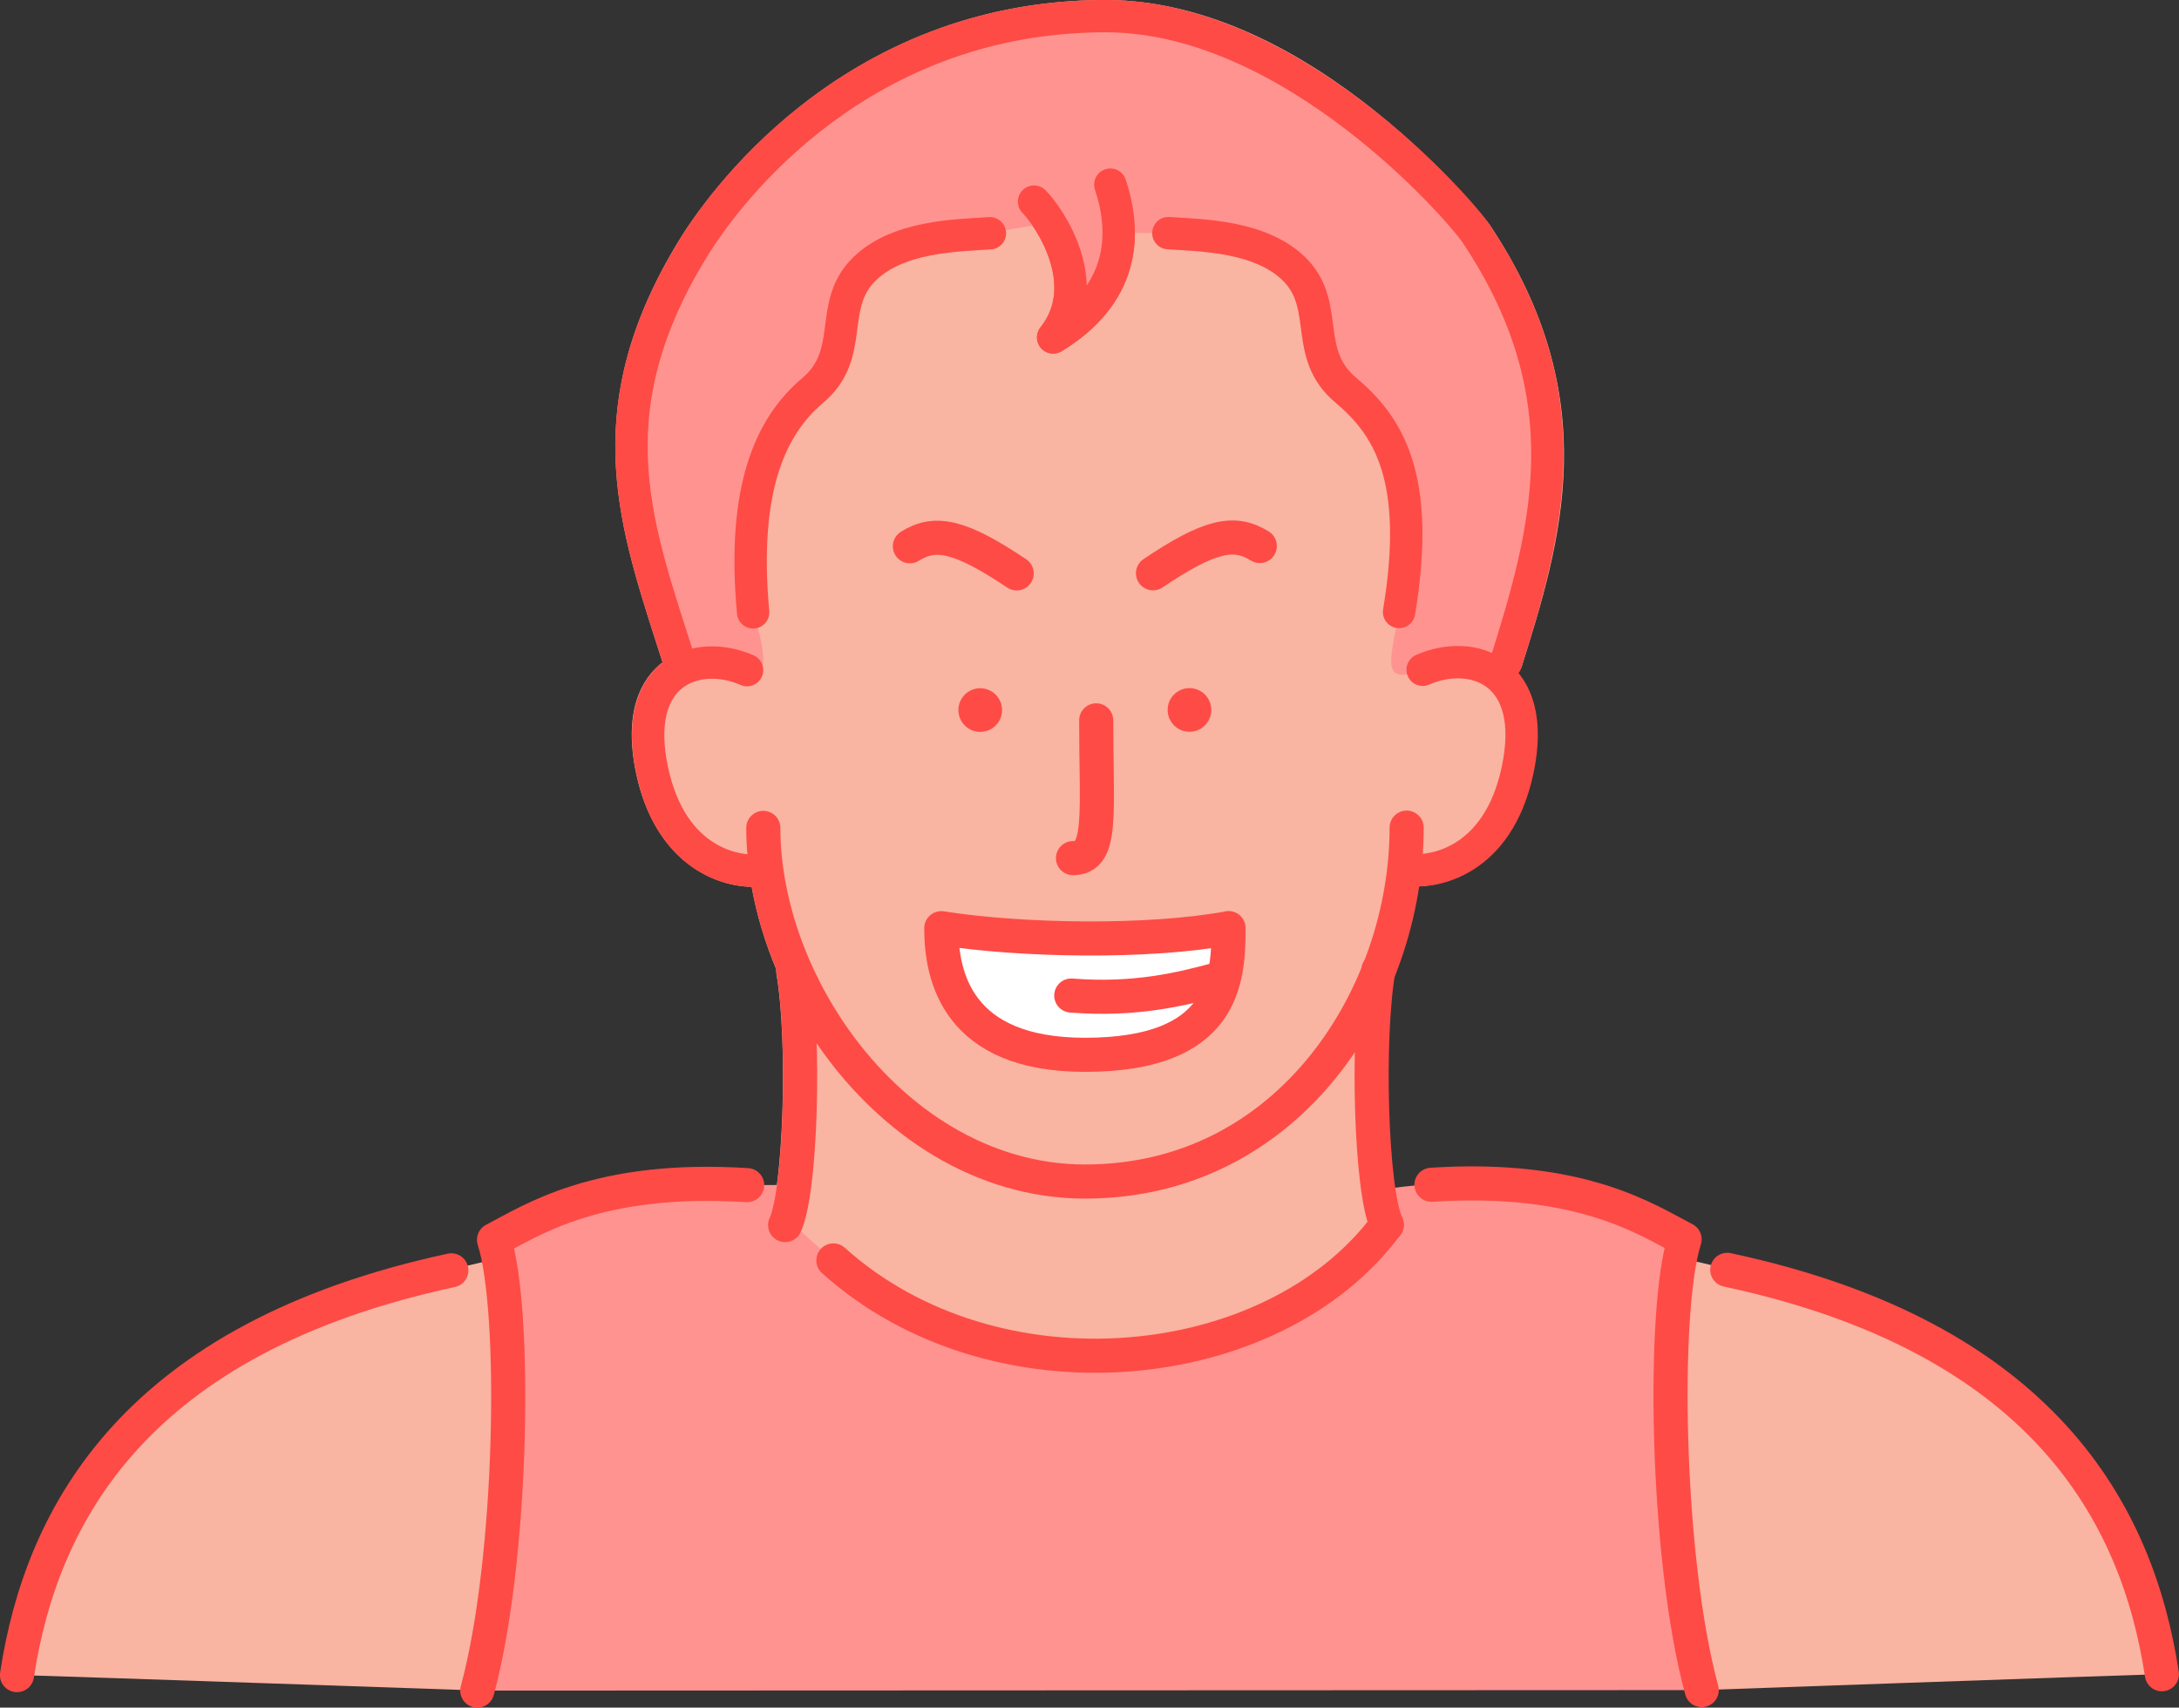 <?xml version="1.0" encoding="UTF-8"?><svg id="_レイヤー_2" xmlns="http://www.w3.org/2000/svg" viewBox="0 0 175.68 137.7"><rect x="0" y="0" width="175.68" height="137.7" fill="#333333" stroke="none"/><defs><style>.cls-1{fill:#f9b4a2;}.cls-2{fill:#fe4b46;}.cls-3{fill:#ff9390;}.cls-4{stroke-width:2.61px;}.cls-4,.cls-5,.cls-6{stroke:#fe4b46;stroke-linecap:round;stroke-linejoin:round;}.cls-4,.cls-6{fill:none;}.cls-5{fill:#fff;}.cls-5,.cls-6{stroke-width:2.75px;}</style></defs><g id="_レイヤー_1-2"><g><g><path class="cls-1" d="M122.65,53.87c3.2-10.18,6.83-21.73-2.57-35.78C119.96,17.91,105.98,0,89.14,0c-21.48,0-32.44,16.18-34.42,19.43-8,13.11-4.99,22.48-1.81,32.4,.17,.53,.34,1.06,.51,1.59-.03,.03-.07,.05-.11,.07-1.53,1.24-3.11,3.81-2.01,8.94,1.45,6.74,5.99,9.03,9.3,9.08,.4,2.23,1.07,4.47,1.98,6.65,0,.1,0,.21,.01,.32,.99,5.73,.5,17.5-.55,19.72,0,0,0,.02-.01,.03,0,.01,0,.03-.02,.04-.06,.16-.1,.32-.1,.47,0,0,0,.02,0,.02,0,.17,.03,.33,.08,.49,0,.01,0,.02,.01,.03,.06,.16,.15,.3,.27,.43,0,0,0,0,0,.01,6.49,6.77,15.79,10.54,25.83,10.54,.84,0,1.69-.03,2.54-.08,9.44-.6,17.75-4.56,22.22-10.61,.01-.02,.02-.04,.03-.06,.03-.04,.05-.08,.07-.12,.02-.04,.04-.08,.06-.12,.02-.04,.03-.08,.04-.12,.01-.04,.02-.09,.03-.13,0-.04,.01-.09,.02-.13,0-.04,0-.09,0-.13,0-.05,0-.09,0-.13,0-.04,0-.09-.02-.13,0-.04-.02-.08-.03-.13-.01-.05-.03-.09-.05-.14,0-.02-.01-.04-.02-.06-1.03-2.18-1.53-13.51-.62-19.37,.94-2.35,1.61-4.82,1.99-7.33,3.3-.09,7.78-2.4,9.21-9.08,.9-4.21,0-6.68-1.2-8.13,.09-.12,.17-.25,.22-.4Z"/><g><path class="cls-4" d="M83.37,16.26c1.2,1.2,4.96,6.67,1.54,10.95,5.64-3.42,5.98-8.21,4.61-12.32"/><path class="cls-3" d="M55.03,53.94c1.55-.75,3.5-.65,5.2,.1,2.6,1.42,.49-4.66,.49-4.66-.91-9.94,1.38-15.01,4.81-17.9,3.43-2.89,1.26-6.69,3.97-9.59s7.77-2.9,10.31-3.08c0,0,3.01-.62,4.79-.77,1.23,1.78,2.08,3.86,.31,9.17,3.87-2.11,5.18-4.72,5.77-8.43l3.51,.02c2.53,.18,7.59,.18,10.31,3.07s.55,6.69,3.98,9.58,4.95,6.92,4.31,17.9c-.74,4.18-1.48,5.9,1.91,4.66,2.11-.93,4.62-.86,6.26,.61l.44-1.14c3.38-10.76,6.37-21.54-2.41-34.67-1.26-1.88-14.81-17.52-29.85-17.51-19.49,0-30.23,13.76-33.3,18.8-8.23,13.48-4.41,22.65-1.02,33.4l.21,.43Z"/></g><path class="cls-1" d="M39.87,101.55c-4.48,1.05-19.56,4.34-28.07,11.66-8.51,7.32-9.85,20.22-10.42,21.86,5.08,.15,37.1,1.25,37.1,1.25,1.34-7.62,3.19-26.56,1.39-34.78Z"/><path class="cls-1" d="M135.79,101.51c4.48,1.04,19.57,4.32,28.08,11.64,8.52,7.31,9.86,20.21,10.44,21.85-5.08,.15-37.1,1.29-37.1,1.29-1.35-7.62-3.21-26.56-1.42-34.78Z"/><path class="cls-3" d="M137.21,136.29c-2.89-10.64-3.21-30.72-1.38-36.35-3.02-1.55-8.32-4.28-20.41-4.4-1.74-.02-4.62,.5-4.62,.5l1.02,2.73c-9.16,12.37-31.4,14.3-44.61,2.87-1.45-1.25-3.82-3.41-3.82-3.41,1.03-2.17,.72-2.68,.72-2.68l-3.86,.02c-12.07-.77-17.39,2.86-20.41,4.41,1.83,5.63,1.53,25.71-1.35,36.35l98.73-.04Z"/><g><path class="cls-6" d="M113.41,66.74c0,13.42-9.38,28.53-25.92,28.54-8.32,0-15.49-4.84-20.17-11.43-3.64-5.13-5.77-11.31-5.78-17.09"/><path class="cls-4" d="M60.23,54.04c-3.98-1.75-9.38,.04-7.64,8.13,1.6,7.44,6.88,8.31,8.95,7.99"/><path class="cls-4" d="M114.7,54.01c3.98-1.75,9.38,.03,7.65,8.12-1.59,7.44-6.87,8.32-8.94,8"/></g><path class="cls-6" d="M63.96,78.25c.96,5.54,.62,17.83-.66,20.54"/><path class="cls-6" d="M111.13,78.23c-.95,5.54-.61,17.83,.68,20.54"/><path class="cls-6" d="M67.19,101.64c12.99,11.69,35.45,9.5,44.61-2.87"/><path class="cls-6" d="M81.97,46.24c-4.53-3.03-6.55-3.49-8.61-2.19"/><path class="cls-6" d="M92.96,46.23c4.52-3.04,6.54-3.5,8.61-2.2"/><circle class="cls-2" cx="95.9" cy="57.25" r="1.76"/><circle class="cls-2" cx="79.03" cy="57.26" r="1.76"/><path class="cls-5" d="M99.05,74.84c0,4.16-.33,10.22-11.58,10.22-10.26,0-11.58-6.29-11.58-10.21,6.49,1.02,16.66,1.19,23.16,0Z"/><path class="cls-6" d="M88.38,58.09c0,7.59,.56,11.11-1.87,11.11"/><path class="cls-6" d="M36.39,102.44C10.98,107.91,3.34,122.07,1.37,135.08"/><path class="cls-6" d="M60.24,95.57c-12.07-.77-17.39,2.86-20.41,4.41,1.83,5.63,1.53,25.71-1.35,36.35"/><path class="cls-6" d="M139.26,102.4c25.41,5.44,33.07,19.6,35.04,32.61"/><path class="cls-6" d="M115.41,95.54c12.07-.78,17.39,2.84,20.41,4.4-1.82,5.63-1.51,25.71,1.38,36.35"/><path class="cls-4" d="M60.72,49.38c-.91-9.94,1.38-15.01,4.81-17.9,3.43-2.89,1.26-6.69,3.97-9.59s7.77-2.9,10.31-3.08"/><path class="cls-4" d="M112.8,49.35c1.8-10.85-.87-15.01-4.31-17.9s-1.27-6.69-3.98-9.58-7.78-2.89-10.31-3.07"/><path class="cls-4" d="M83.37,16.26c1.2,1.2,4.96,6.67,1.54,10.95,5.64-3.42,5.98-8.21,4.61-12.32"/><path class="cls-4" d="M121.4,53.48c3.38-10.76,6.37-21.54-2.41-34.67-1.26-1.88-14.81-17.52-29.85-17.51-19.49,0-30.23,13.76-33.3,18.8-8.23,13.48-4.41,22.65-1.02,33.4"/></g><path class="cls-6" d="M86.37,80.28c5.17,.41,8.88-.52,11.78-1.3"/></g></g></svg>